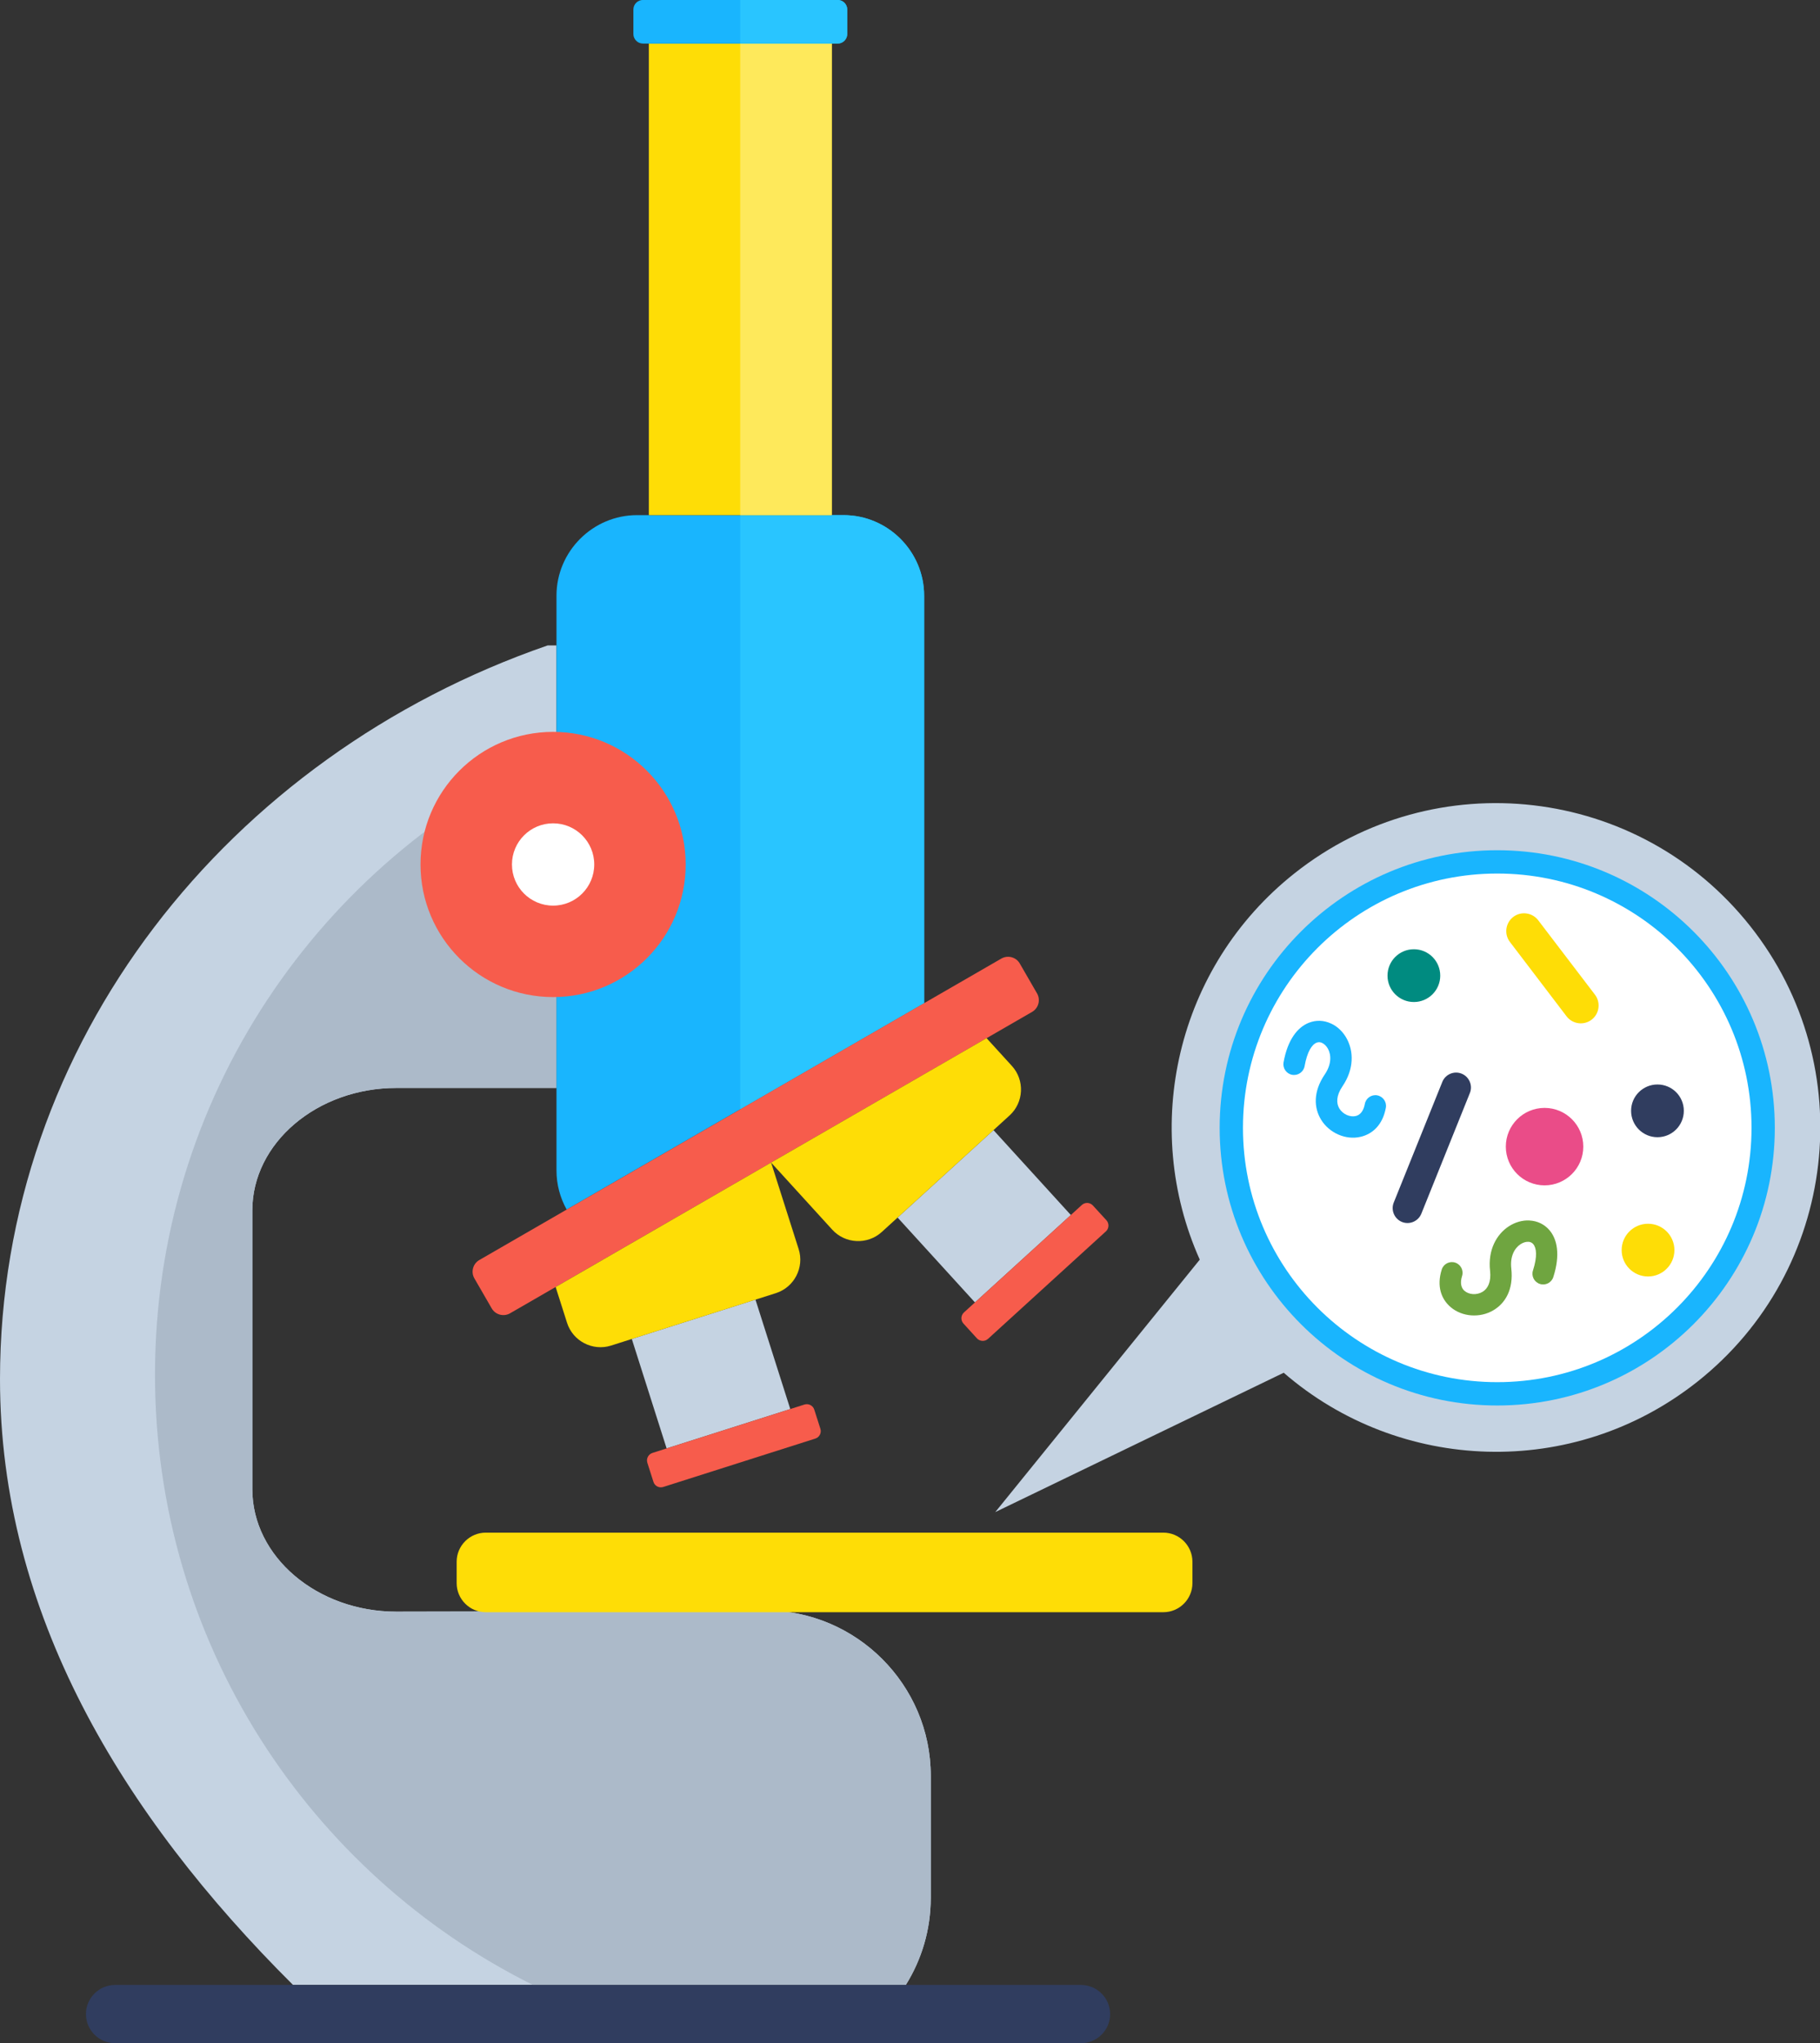 <?xml version="1.0" encoding="UTF-8"?><svg xmlns="http://www.w3.org/2000/svg" xmlns:xlink="http://www.w3.org/1999/xlink" height="192.5" preserveAspectRatio="xMidYMid meet" version="1.0" viewBox="0.0 -0.0 171.5 192.5" width="171.5" zoomAndPan="magnify"><rect x="0.0" y="-0.0" width="171.5" height="192.5" fill="#333333" stroke="none"/><defs><clipPath id="a"><path d="M 8 187 L 105 187 L 105 192.512 L 8 192.512 Z M 8 187"/></clipPath><clipPath id="b"><path d="M 93 75 L 171.531 75 L 171.531 143 L 93 143 Z M 93 75"/></clipPath></defs><g><g><path d="M 0 129.938 C 0 98.246 21.473 71.227 51.605 60.812 L 52.438 60.812 L 52.438 102.508 L 37.344 102.508 C 29.883 102.508 23.777 107.695 23.777 114.039 L 23.777 140.32 C 23.777 146.664 29.883 151.852 37.344 151.852 C 48.945 151.852 60.527 151.738 72.137 151.738 C 80.699 151.738 87.707 158.746 87.707 167.312 L 87.707 178.816 C 87.707 181.824 86.844 184.637 85.355 187.023 L 27.613 187.023 C 11.445 170.926 0 151.969 0 129.938" fill="#c5d3e2" fill-rule="evenodd"/></g><g><path d="M 52.438 70.973 L 52.438 102.508 L 37.344 102.508 C 29.883 102.508 23.777 107.695 23.777 114.039 L 23.777 140.32 C 23.777 146.664 29.883 151.852 37.344 151.852 C 48.945 151.852 60.527 151.738 72.137 151.738 C 80.699 151.738 87.707 158.746 87.707 167.312 L 87.707 178.816 C 87.707 181.824 86.844 184.637 85.355 187.023 L 50.219 187.023 C 29.109 176.508 14.605 154.711 14.605 129.527 C 14.605 103.465 30.133 81.031 52.438 70.973" fill="#acbac9" fill-rule="evenodd"/></g><g><path d="M 45.77 151.902 L 109.625 151.902 C 111.133 151.902 112.363 150.672 112.363 149.164 L 112.363 147.145 C 112.363 145.637 111.133 144.406 109.625 144.406 L 45.77 144.406 C 44.266 144.406 43.031 145.637 43.031 147.145 L 43.031 149.164 C 43.031 150.672 44.266 151.902 45.77 151.902" fill="#fedd06" fill-rule="evenodd"/></g><g><path d="M 79.488 48.535 L 60.031 48.535 C 55.855 48.535 52.438 51.953 52.438 56.129 L 52.438 110.277 C 52.438 111.613 52.785 112.871 53.398 113.965 L 87.082 94.516 L 87.082 56.129 C 87.082 51.953 83.668 48.535 79.488 48.535" fill="#19b5fe" fill-rule="evenodd"/></g><g><path d="M 78.379 4.105 L 78.379 48.535 L 61.141 48.535 L 61.141 4.105 L 78.379 4.105" fill="#fedd06" fill-rule="evenodd"/></g><g><path d="M 60.586 -0.004 L 78.934 -0.004 C 79.43 -0.004 79.836 0.402 79.836 0.895 L 79.836 3.203 C 79.836 3.699 79.43 4.105 78.934 4.105 L 60.586 4.105 C 60.09 4.105 59.684 3.699 59.684 3.203 L 59.684 0.895 C 59.684 0.402 60.09 -0.004 60.586 -0.004" fill="#19b5fe" fill-rule="evenodd"/></g><g><path d="M 79.488 48.535 L 69.75 48.535 L 69.75 104.523 L 87.082 94.516 L 87.082 56.129 C 87.082 51.953 83.668 48.535 79.488 48.535" fill="#29c5ff" fill-rule="evenodd"/></g><g><path d="M 78.379 4.102 L 78.379 48.535 L 69.75 48.535 L 69.75 4.102 L 78.379 4.102" fill="#fee95b" fill-rule="evenodd"/></g><g><path d="M 69.75 -0.004 L 78.934 -0.004 C 79.43 -0.004 79.836 0.402 79.836 0.895 L 79.836 3.203 C 79.836 3.699 79.43 4.105 78.934 4.105 L 69.75 4.105 L 69.75 -0.004" fill="#29c5ff" fill-rule="evenodd"/></g><g><path d="M 52.121 68.957 C 59.02 68.957 64.613 74.551 64.613 81.449 C 64.613 88.352 59.02 93.945 52.121 93.945 C 45.219 93.945 39.625 88.352 39.625 81.449 C 39.625 74.551 45.219 68.957 52.121 68.957" fill="#f75c4c" fill-rule="evenodd"/></g><g><path d="M 52.121 77.574 C 54.262 77.574 55.996 79.309 55.996 81.449 C 55.996 83.594 54.262 85.328 52.121 85.328 C 49.977 85.328 48.242 83.594 48.242 81.449 C 48.242 79.309 49.977 77.574 52.121 77.574" fill="#fff" fill-rule="evenodd"/></g><g><path d="M 97.258 95.34 L 48.066 123.738 C 47.461 124.09 46.68 123.879 46.332 123.273 L 44.703 120.453 C 44.352 119.848 44.562 119.066 45.168 118.719 L 94.359 90.316 C 94.965 89.969 95.746 90.176 96.094 90.781 L 97.723 93.602 C 98.07 94.207 97.863 94.988 97.258 95.34" fill="#f75c4c" fill-rule="evenodd"/></g><g><path d="M 91.871 122.715 L 84.582 114.719 L 93.617 106.48 L 100.906 114.48 Z M 101.195 118.77 L 98.082 121.605 L 101.195 118.77" fill="#c5d3e2" fill-rule="evenodd"/></g><g><path d="M 104.211 116.02 L 93.102 126.148 C 92.801 126.422 92.332 126.398 92.059 126.102 L 90.785 124.703 C 90.512 124.402 90.535 123.934 90.832 123.66 L 101.945 113.531 C 102.242 113.258 102.715 113.281 102.984 113.582 L 104.262 114.977 C 104.531 115.277 104.512 115.746 104.211 116.02" fill="#f75c4c" fill-rule="evenodd"/></g><g><path d="M 95.133 105.098 L 83.09 116.078 C 81.746 117.301 79.648 117.203 78.426 115.863 L 72.727 109.609 C 72.703 109.586 72.684 109.562 72.66 109.539 L 92.965 97.816 L 95.352 100.434 C 96.574 101.773 96.477 103.875 95.133 105.098" fill="#fedd06" fill-rule="evenodd"/></g><g><path d="M 74.469 132.762 L 71.188 122.449 L 59.535 126.156 L 62.816 136.469 Z M 66.391 138.863 L 70.402 137.59 L 66.391 138.863" fill="#c5d3e2" fill-rule="evenodd"/></g><g><path d="M 62.5 140.102 L 76.828 135.543 C 77.215 135.422 77.43 135.004 77.305 134.617 L 76.73 132.816 C 76.609 132.43 76.191 132.215 75.805 132.336 L 61.48 136.895 C 61.094 137.02 60.879 137.434 61 137.82 L 61.574 139.621 C 61.695 140.012 62.113 140.227 62.5 140.102" fill="#f75c4c" fill-rule="evenodd"/></g><g><path d="M 57.578 126.781 L 73.113 121.84 C 74.844 121.285 75.809 119.422 75.258 117.691 L 72.691 109.629 C 72.684 109.598 72.672 109.566 72.66 109.539 L 52.359 121.262 L 53.434 124.637 C 53.984 126.363 55.848 127.328 57.578 126.781" fill="#fedd06" fill-rule="evenodd"/></g><g clip-path="url(#a)"><path d="M 10.84 192.512 L 101.863 192.512 C 103.375 192.512 104.609 191.277 104.609 189.766 C 104.609 188.258 103.375 187.023 101.863 187.023 L 10.84 187.023 C 9.332 187.023 8.098 188.258 8.098 189.766 C 8.098 191.277 9.332 192.512 10.84 192.512" fill="#303d5f" fill-rule="evenodd"/></g><g clip-path="url(#b)"><path d="M 164.922 87.254 C 175.402 100.48 173.176 119.703 159.945 130.184 C 148.242 139.457 131.848 138.777 120.965 129.34 L 93.785 142.469 L 113.055 118.684 C 107.488 106.234 110.812 91.133 121.992 82.277 C 135.223 71.797 154.441 74.023 164.922 87.254" fill="#c5d3e2" fill-rule="evenodd"/></g><g><path d="M 141.086 80.109 C 155.531 80.109 167.242 91.82 167.242 106.266 C 167.242 120.715 155.531 132.426 141.086 132.426 C 126.641 132.426 114.93 120.715 114.93 106.266 C 114.93 91.82 126.641 80.109 141.086 80.109" fill="#19b5fe" fill-rule="evenodd"/></g><g><path d="M 141.086 82.305 C 154.32 82.305 165.047 93.035 165.047 106.266 C 165.047 119.5 154.32 130.227 141.086 130.227 C 127.855 130.227 117.125 119.5 117.125 106.266 C 117.125 93.035 127.855 82.305 141.086 82.305" fill="#fff" fill-rule="evenodd"/></g><g><path d="M 137.73 101.16 C 138.445 101.449 138.797 102.27 138.508 102.984 L 133.934 114.355 C 133.645 115.07 132.824 115.422 132.109 115.133 C 131.395 114.844 131.047 114.023 131.332 113.309 L 135.91 101.938 C 136.195 101.223 137.016 100.871 137.73 101.16" fill="#303d5f" fill-rule="evenodd"/></g><g><path d="M 142.598 86.391 C 143.332 85.832 144.391 85.977 144.949 86.711 L 150.297 93.723 C 150.855 94.461 150.711 95.52 149.977 96.078 C 149.242 96.637 148.184 96.496 147.621 95.762 L 142.277 88.746 C 141.719 88.012 141.863 86.953 142.598 86.391" fill="#fedd06" fill-rule="evenodd"/></g><g><path d="M 145.547 104.387 C 147.559 104.387 149.195 106.02 149.195 108.035 C 149.195 110.051 147.559 111.684 145.547 111.684 C 143.531 111.684 141.895 110.051 141.895 108.035 C 141.895 106.02 143.531 104.387 145.547 104.387" fill="#ea4c88" fill-rule="evenodd"/></g><g><path d="M 133.23 89.438 C 134.602 89.438 135.715 90.551 135.715 91.926 C 135.715 93.297 134.602 94.41 133.23 94.41 C 131.855 94.41 130.746 93.297 130.746 91.926 C 130.746 90.551 131.855 89.438 133.23 89.438" fill="#008b80" fill-rule="evenodd"/></g><g><path d="M 155.297 115.301 C 156.668 115.301 157.781 116.414 157.781 117.785 C 157.781 119.156 156.668 120.27 155.297 120.27 C 153.922 120.27 152.809 119.156 152.809 117.785 C 152.809 116.414 153.922 115.301 155.297 115.301" fill="#fedd06" fill-rule="evenodd"/></g><g><path d="M 122.934 100.449 C 122.84 100.996 122.316 101.363 121.77 101.27 C 121.223 101.176 120.855 100.652 120.949 100.102 C 121.336 97.938 122.281 96.789 123.32 96.371 C 124.031 96.086 124.766 96.133 125.414 96.434 L 125.422 96.434 C 126.02 96.707 126.547 97.203 126.898 97.844 C 127.543 99.012 127.629 100.695 126.5 102.355 C 125.902 103.234 125.91 103.961 126.211 104.449 C 126.379 104.723 126.633 104.93 126.914 105.055 C 127.191 105.176 127.488 105.215 127.754 105.152 C 128.141 105.062 128.484 104.715 128.609 104.016 C 128.707 103.473 129.23 103.105 129.777 103.203 C 130.32 103.305 130.688 103.824 130.59 104.371 C 130.293 106 129.324 106.855 128.203 107.113 C 127.512 107.273 126.773 107.188 126.113 106.898 C 125.461 106.613 124.879 106.133 124.492 105.504 C 123.816 104.406 123.711 102.887 124.836 101.23 C 125.473 100.293 125.457 99.402 125.133 98.812 C 124.988 98.555 124.793 98.359 124.574 98.262 L 124.578 98.258 C 124.414 98.184 124.234 98.172 124.07 98.238 C 123.617 98.418 123.18 99.082 122.934 100.449" fill="#19b5fe"/></g><g><path d="M 144.453 119.707 C 144.281 120.234 144.574 120.805 145.105 120.973 C 145.637 121.145 146.203 120.852 146.371 120.324 C 147.039 118.227 146.738 116.77 146.012 115.914 C 145.516 115.332 144.844 115.031 144.129 114.996 L 144.125 114.996 L 144.125 114.992 C 143.465 114.957 142.77 115.152 142.16 115.555 C 141.047 116.289 140.188 117.738 140.41 119.734 C 140.531 120.789 140.188 121.43 139.695 121.719 C 139.418 121.883 139.098 121.949 138.789 121.93 C 138.488 121.906 138.207 121.801 138 121.625 C 137.699 121.367 137.559 120.898 137.773 120.223 C 137.938 119.691 137.645 119.129 137.117 118.961 C 136.59 118.793 136.023 119.086 135.855 119.617 C 135.359 121.195 135.816 122.402 136.688 123.152 C 137.227 123.613 137.922 123.883 138.641 123.934 C 139.352 123.984 140.09 123.832 140.723 123.453 C 141.836 122.797 142.633 121.504 142.41 119.512 C 142.281 118.387 142.711 117.605 143.273 117.234 C 143.52 117.07 143.781 116.992 144.02 117.004 L 144.02 117 C 144.199 117.012 144.363 117.082 144.477 117.219 C 144.793 117.59 144.875 118.383 144.453 119.707" fill="#6fa540"/></g><g><path d="M 156.184 102.18 C 157.559 102.18 158.668 103.289 158.668 104.66 C 158.668 106.035 157.559 107.148 156.184 107.148 C 154.812 107.148 153.699 106.035 153.699 104.66 C 153.699 103.289 154.812 102.18 156.184 102.18" fill="#303d5f" fill-rule="evenodd"/></g></g></svg>